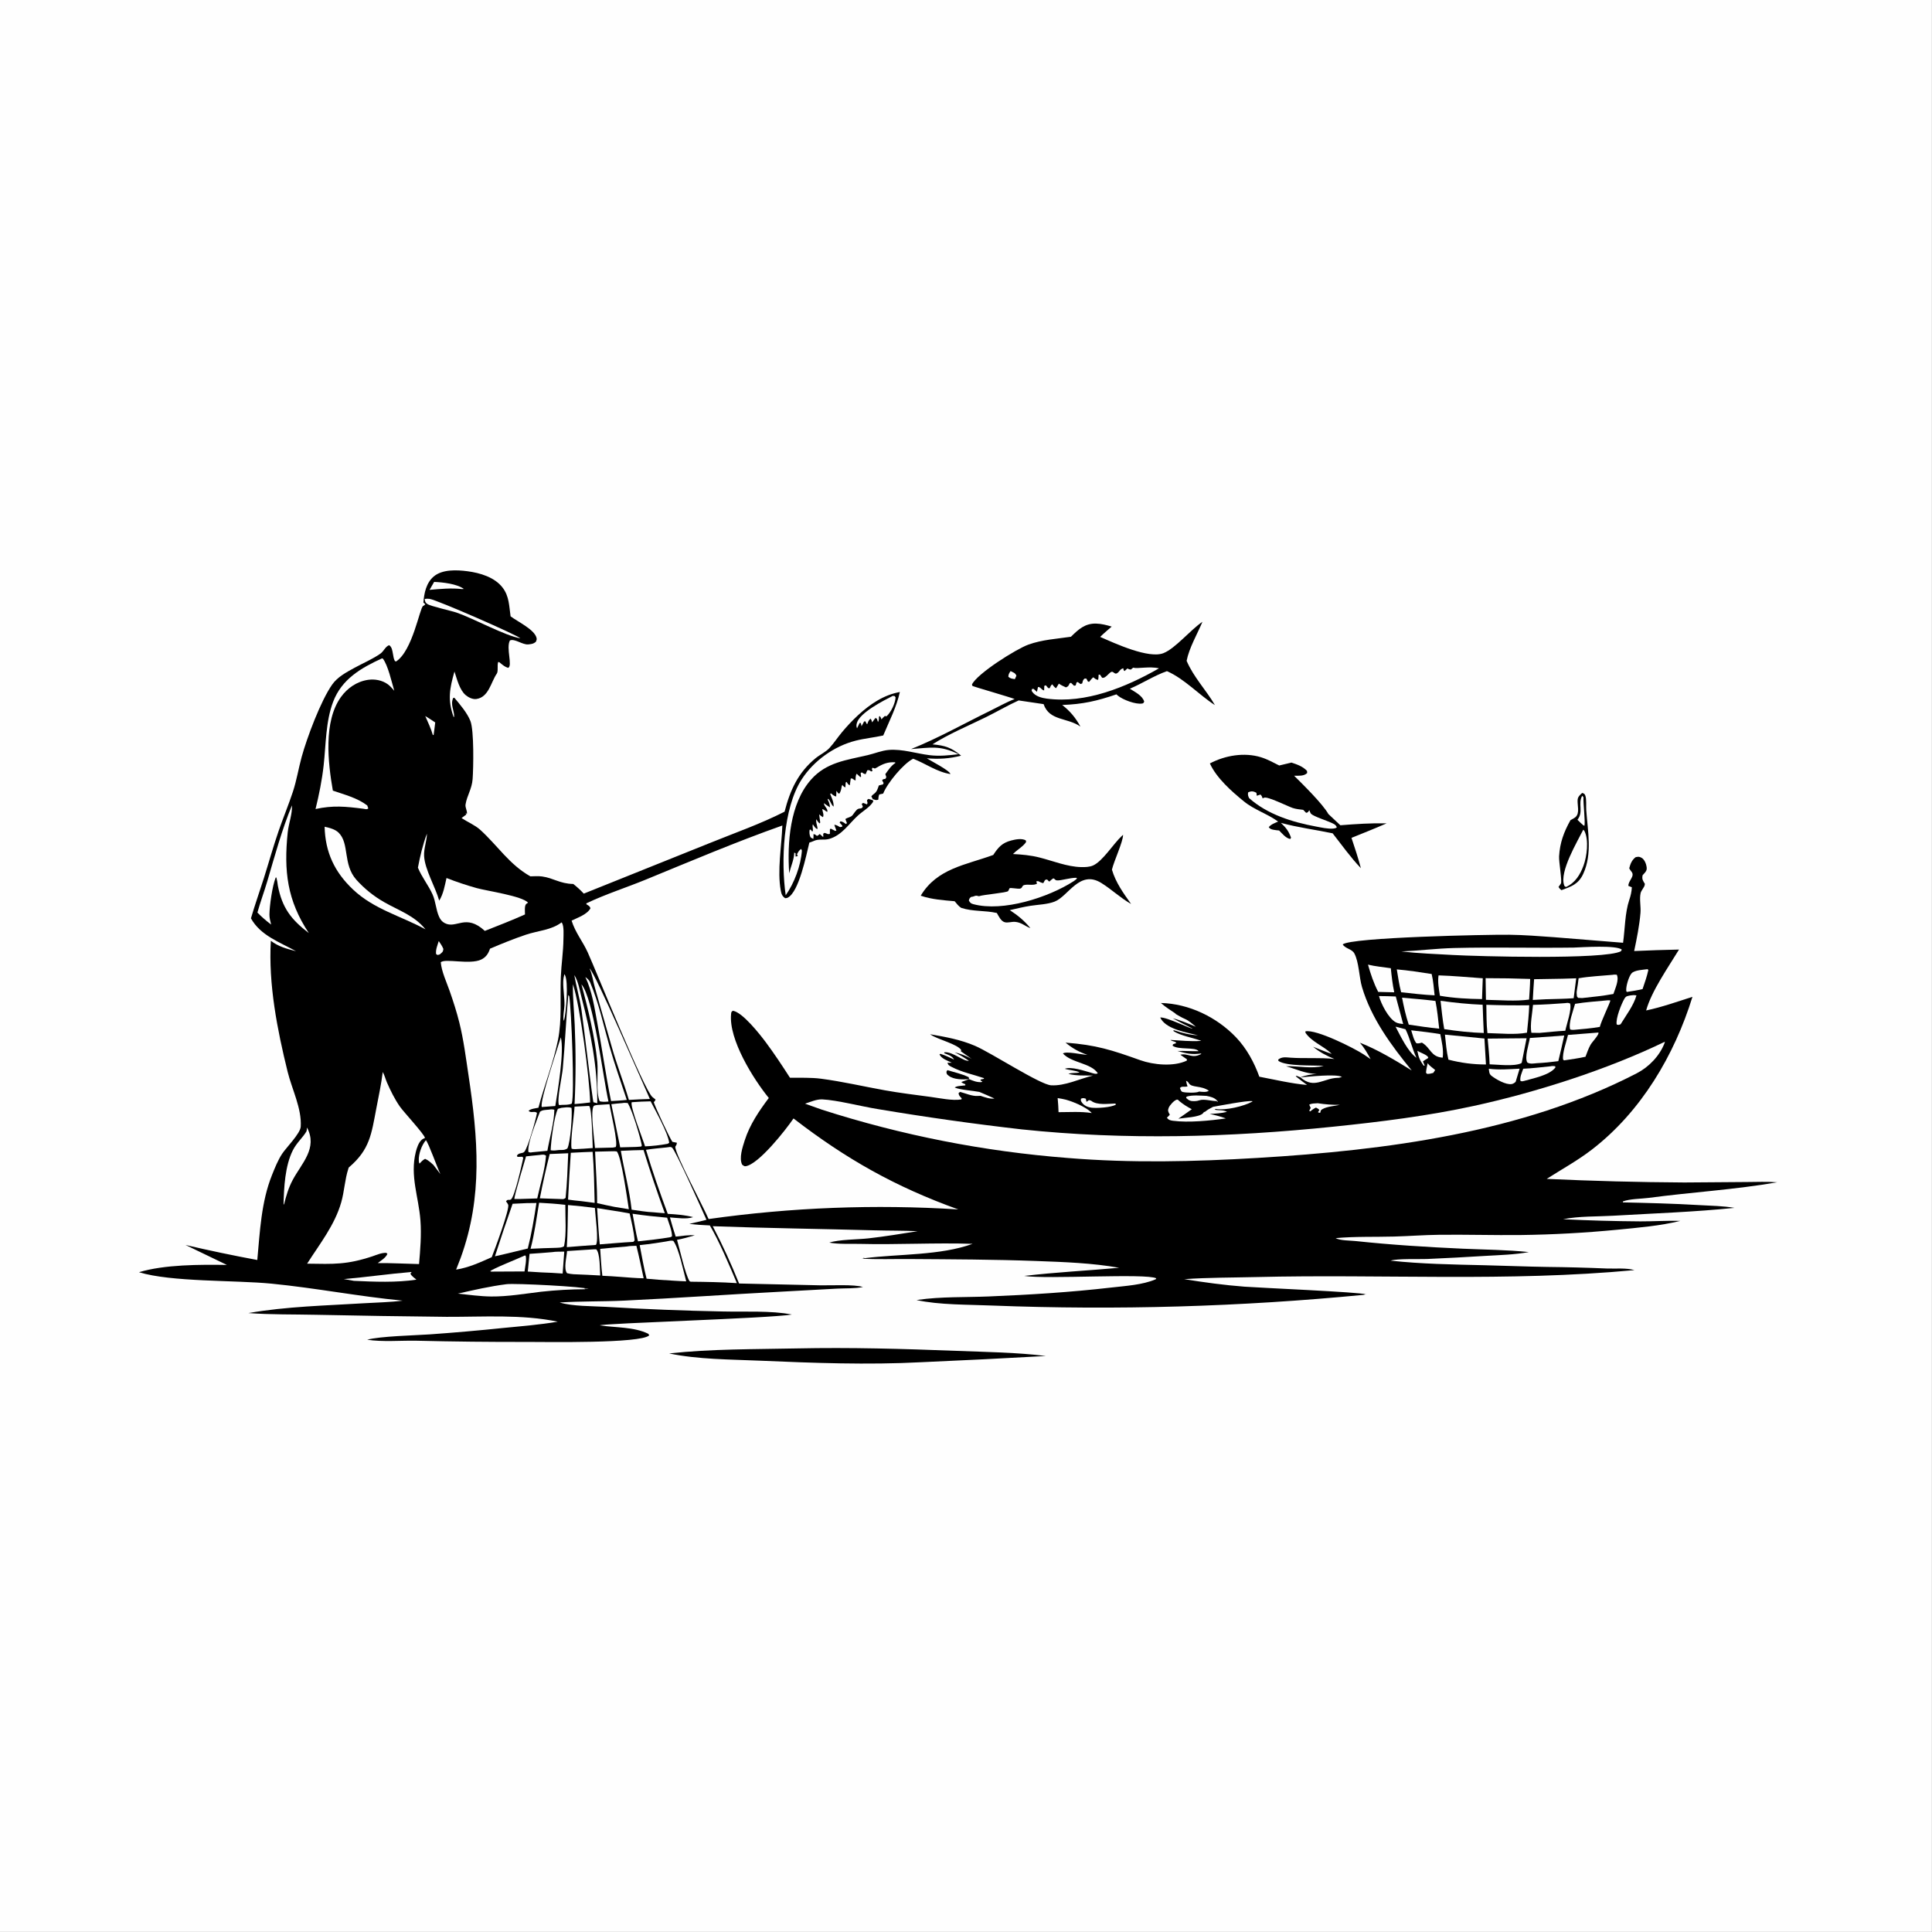 <?xml version="1.0" encoding="utf-8" ?>
<svg xmlns="http://www.w3.org/2000/svg" xmlns:xlink="http://www.w3.org/1999/xlink" width="4000" height="4000">
	<rect width="100%" height="100%" fill="#808080" stroke="none"/>
	<path fill="#FEFEFE" transform="scale(3.906 3.906)" d="M0 0L1024 0L1024 1024L0 1024L0 0Z"/>
	<path transform="scale(3.906 3.906)" d="M502.154 567.226C506.041 568.444 509.792 569.166 513.485 570.985L513.663 572.016C510.441 572.269 505.569 572.3 502.879 570.224C501.87 569.445 501.789 569.372 501.657 568.118L502.154 567.226Z"/>
	<path transform="scale(3.906 3.906)" d="M838.643 420.287C839.614 420.639 839.944 420.7 840.335 421.777C841.008 423.634 840.656 427.345 840.804 429.448C841.589 440.633 844.079 452.5 839.24 463.104C836.717 468.633 833.026 469.857 827.645 471.846C826.853 471.232 826.617 470.954 826.101 470.143C826.49 469.532 826.885 468.966 827.331 468.392C828.123 467.374 826.234 456.731 826.398 453.925C826.824 446.668 828.932 440.995 832.447 434.713C833.288 434.235 834.353 433.745 835.082 433.12C837.513 431.035 836.012 426.785 836.217 424.03C836.349 422.26 837.427 421.42 838.643 420.287Z"/>
	<path fill="#FEFEFE" transform="scale(3.906 3.906)" d="M838.658 421.793L839.315 422.555C839.179 426.214 840.349 435.406 839.837 437.722L839.185 437.41C838.145 436.472 837.108 435.546 836.145 434.526C839.511 430.154 836.247 426.086 838.658 421.793Z"/>
	<path fill="#FEFEFE" transform="scale(3.906 3.906)" d="M839.209 439.797C839.52 440.056 839.693 440.157 839.891 440.567C842.209 445.383 841.162 453.923 839.339 458.851C837.547 463.697 834.866 468.037 830.026 470.163C829.366 469.738 829.335 469.884 829.092 469.217C826.478 462.016 836.146 446.004 839.209 439.797Z"/>
	<path transform="scale(3.906 3.906)" d="M422.371 714.735C450.48 714.133 478.812 714.936 506.905 716.027C522.628 716.637 538.783 716.82 554.387 718.751Q521.391 720.6 488.375 722.045C459.815 723.543 431.128 722.453 402.585 721.225C386.917 720.551 370.039 720.601 354.667 717.398C376.977 714.959 399.931 715.209 422.371 714.735Z"/>
	<path transform="scale(3.906 3.906)" d="M641.302 404.667C649.382 400.394 659.552 398.666 668.405 401.387C671.748 402.415 674.946 404.18 678.063 405.752L684.551 404.206C687.579 405.219 690.548 406.219 692.786 408.62L692.877 409.739C691.177 411.496 688.25 411.152 685.966 411.195C690.766 415.961 701.038 426.037 704.124 431.491L710.462 437.433C718.645 436.774 726.798 436.242 735.012 436.406C728.861 439.12 722.586 441.581 716.359 444.115C718.173 449.447 719.881 454.754 721.351 460.193C715.924 454.538 711.22 447.871 706.373 441.705C697.168 439.756 688.068 438.658 678.941 436.159C681.577 438.665 683.089 440.494 684.309 444.013L683.924 444.703C681.614 444.368 679.624 441.811 677.998 440.205C677.028 440.106 676.023 440.032 675.069 439.832C673.946 439.597 673.188 439.413 672.507 438.454C673.689 436.922 675.761 436.259 677.483 435.472C671.725 431.301 664.82 429.271 659.274 424.725C652.771 419.442 644.83 412.416 641.302 404.667Z"/>
	<path fill="#FEFEFE" transform="scale(3.906 3.906)" d="M662.084 423.037C661.532 421.832 661.334 421.31 661.588 419.996C662.599 419.511 663.504 419.292 664.634 419.63C665.211 419.802 665.473 419.977 665.968 420.253L666.163 421.795L668.134 421.145C668.848 421.943 668.943 422.194 669.241 423.177C669.524 423.053 669.799 422.91 670.09 422.806C672.02 422.112 682.41 427.315 685.151 428.257C686.909 428.86 688.943 429.032 690.783 429.262L692.31 430.841C693.408 430.675 693.367 430.301 694.016 429.454C694.242 429.928 694.59 431.015 694.925 431.36C696.273 432.751 703.599 435.097 705.811 436.169C707.092 436.79 708.11 437.171 708.585 438.551C707.973 438.98 707.602 439.095 706.84 439.175C703.971 439.476 700.254 438.605 697.433 438.083C684.917 435.768 671.767 431.65 662.084 423.037Z"/>
	<path transform="scale(3.906 3.906)" d="M595.282 442.505C595.313 446.164 590.499 456.249 589.383 460.964C591.416 467.854 595.44 473.387 599.546 479.158C593.78 475.88 589.232 471.415 583.717 468.005C572.241 460.909 566.298 475.036 559.039 477.886C555.2 479.394 550.319 479.488 546.255 480.116C542.557 480.688 538.897 481.581 535.252 482.421C539.557 485.246 542.903 487.972 546.176 491.973C543.188 490.843 541.381 488.888 537.99 488.634C536.275 488.505 534.214 489.249 532.603 488.837C530.547 488.312 529.37 485.619 528.376 483.93C522.103 482.512 515.673 483.243 509.489 481.22C508.061 480.322 507.088 478.983 506.016 477.704C499.906 477.144 493.877 476.785 488.034 474.768C496.71 460.265 511.905 458.516 526.476 453.174C529.142 449.096 531.163 446.764 536.021 445.501C538.288 444.912 541.574 444.228 543.726 445.443L543.905 446.259C542.656 448.407 539.265 450.402 537.403 452.23L536.948 452.682C541.708 452.931 546.26 453.334 550.9 454.501C558.125 456.318 565.522 459.411 573.035 459.608C575.053 459.661 577.527 459.59 579.404 458.745C584.56 456.423 590.216 447.137 594.694 443.037L595.282 442.505Z"/>
	<path fill="#FEFEFE" transform="scale(3.906 3.906)" d="M570.483 465.276L570.882 465.645C570.303 466.214 569.711 466.694 569.027 467.134C555.71 475.697 531.657 483.48 515.915 479.257C514.579 478.899 514.19 478.485 513.537 477.314C513.879 476.19 513.871 476.096 514.801 475.397C515.914 475.237 515.497 475.359 516.527 474.972C517.481 474.614 517.632 474.773 518.605 474.964L518.857 475.061C521.124 474.183 533.52 473.25 534.378 472.319C534.517 472.168 535.056 470.843 535.159 470.771C535.581 470.478 539.603 471.193 540.458 471.06C542.256 470.781 541.402 469.414 543.073 469.071C545.208 468.633 547.776 469.512 549.684 468.375L549.268 467.184L550.208 467.034C551.155 467.5 551.951 467.93 553.001 468.11L553.946 466.413L555.009 466.153C555.724 466.947 555.327 466.556 556.213 467.313C556.378 467.151 556.539 466.986 556.707 466.827C556.853 466.688 558.13 465.555 558.358 465.596C559.136 465.736 559.062 466.577 560.353 466.662C562.369 466.796 567.204 465.241 570.483 465.276Z"/>
	<path transform="scale(3.906 3.906)" d="M133.015 486.769C135.093 479.607 137.616 472.584 139.862 465.475C142.498 457.132 144.841 448.684 147.698 440.413C150.091 433.486 152.923 426.696 155.225 419.742C157.219 413.716 158.221 407.353 159.897 401.231C162.652 391.166 170.014 371.437 176.091 362.824C178.929 358.801 183.576 356.354 187.793 354.036C192.256 351.581 197.508 349.37 201.642 346.459C203.422 345.207 204.225 342.718 206.269 341.973C207.764 342.986 207.942 344.841 208.271 346.539C208.52 347.827 208.639 349.164 209.273 350.328L209.876 350.649C218.676 345.09 222.467 322.263 224.25 321.22C225.031 320.763 224.738 320.96 225.446 320.316L224.427 319.374C224.8 314.385 225.928 308.861 229.987 305.5C234.553 301.72 242.101 302.053 247.683 302.775C254.408 303.644 262.234 305.938 266.478 311.56C269.94 316.146 269.852 321.267 270.635 326.681C274.255 329.453 283.466 333.711 284.423 338.237C284.599 339.068 284.311 339.446 284.029 340.202C282.835 341.205 281.982 341.345 280.494 341.516C280.315 341.537 280.136 341.567 279.956 341.581C276.922 341.826 272.813 338.357 270.29 339.468C268.096 343.435 271.883 353.04 269.314 354.007C267.59 353.446 266.628 352.615 265.231 351.479C264.513 350.895 264.848 351.061 264.065 350.866C263.421 352.687 264.218 355.781 263.314 357.082C260.217 361.535 259.1 369.598 252.477 370.511C250.527 370.779 248.287 369.671 246.829 368.445C243.59 365.722 242.18 359.852 240.892 355.942C238.34 364.948 237.151 370.882 240.421 379.997L240.724 379.991C240.807 376.318 238.596 373.658 240.203 369.986L240.807 369.82C243.765 373.328 247.712 377.943 249.359 382.211C251.315 387.28 250.951 407.074 250.517 412.934C250.123 418.255 247.527 421.68 246.767 426.375C246.477 428.171 247.76 429.623 247.487 431.458L246.801 430.879L247.166 431.732L244.656 433.613C247.814 435.722 251.772 437.327 254.557 439.854C263.75 448.198 269.985 458.258 281.123 464.508C283.144 464.46 285.332 464.301 287.335 464.576C293.405 465.409 296.687 468.413 303.894 468.559C305.908 470.175 307.679 471.773 309.443 473.667L376.461 446.764C389.644 441.419 403.188 436.702 415.872 430.233C418.778 418.863 423.041 409.507 432.299 401.899C434.568 400.035 437.662 398.636 439.636 396.5C442.01 393.933 443.99 390.873 446.237 388.178C451.36 382.032 458.025 375.464 464.942 371.401C468.785 369.144 472.588 367.615 476.976 366.803C475.138 375.049 471.394 382.091 468.168 389.841C463.313 390.921 458.321 391.379 453.508 392.604C442.1 395.506 431.283 403.258 424.906 413.161C415.018 428.517 413.935 456.724 416.461 474.553C421.029 468.077 424.484 458.835 425.048 450.885L424.682 449.977C423.494 450.748 423.073 451.627 422.433 452.834L422.89 453.714L421.747 454.057C421.663 453.401 421.642 452.93 421.689 452.258L420.282 451.657C421.312 451.328 420.863 451.28 421.633 451.548L420.944 451.88C420.95 452.079 420.971 452.279 420.962 452.478C420.811 455.775 419.083 459.589 418.32 462.882C417.228 446.704 418.638 426.007 429.863 413.269C438.021 404.012 448.679 402.916 459.959 400.257C463.633 399.391 467.395 397.802 471.154 397.504C478.349 396.934 485.657 399.421 492.76 400.287C497.957 400.921 502.921 400.384 508.081 399.767C498.198 394.934 493.283 396.295 482.927 397.045C497.294 391.289 511.149 383.443 525.074 376.645C529.273 374.596 533.45 372.191 537.812 370.524C535.555 369.593 515.659 363.823 515.513 363.629C515.343 363.402 515.29 363.107 515.178 362.846C517.918 357.002 538.795 343.947 545.075 341.692C552.528 339.014 559.944 338.661 567.662 337.51C571.621 333.624 575.049 330.398 580.982 330.535C583.781 330.599 586.582 331.337 589.257 332.122C587.215 333.924 585.076 335.676 583.142 337.592C591.037 341.053 608.881 349.325 616.722 346.191C623.052 343.66 630.901 333.952 637.369 329.584C634.63 336.084 630.306 343.411 628.975 350.275C632.713 359.032 639.244 365.622 643.979 373.745C635.4 368.218 627.923 359.868 618.543 355.745C611.695 358.159 605.56 362.22 598.887 365.059C601.591 366.817 605.506 368.627 606.503 371.903C605.942 372.752 606.2 372.765 605.331 372.908C601.955 373.465 595.226 370.935 592.555 368.75C592.283 368.527 592.025 368.289 591.768 368.049C581.461 371.558 573.968 373.289 563.028 373.67C567.249 376.976 570.072 380.371 572.677 385.109C565.686 380.232 556.242 382.214 553.16 373.223L539.948 371.268C534.006 373.953 528.385 377.289 522.532 380.163C513.216 384.736 502.988 388.972 494.256 394.543C500.882 395.133 504.321 396.271 509.436 400.536C503.257 402.146 497.608 402.471 491.261 401.939C493.356 403.298 503.367 408.392 503.788 410.287C496.757 409.268 490.565 404.681 484.012 402.167C478.761 404.86 470.354 415.027 468.125 420.645L466.069 421.105C465.651 422.052 465.605 422.835 465.544 423.861C464.276 424.316 463.864 423.956 462.63 423.58L461.85 422.119C462.416 421.413 462.6 421.272 463.28 420.781C464.808 419.678 465.256 418.063 465.828 416.358C466.548 416.126 467.252 415.95 467.992 415.796L468.352 415.051L467.563 413.574C468.75 412.23 469.272 413.733 469.778 411.823L469.272 410.336C470.881 408.167 472.278 405.901 474.588 404.417L474.452 404.062C470.734 403.8 467.98 404.876 464.887 406.773C464.557 406.975 464.102 407.185 463.738 407.36L462.462 406.928L462.125 407.605L462.497 408.641L461.783 408.922C460.816 408.31 460.88 408.056 459.701 408.296L458.847 410.341C457.874 410.175 457.551 409.921 456.754 409.375L456.183 409.807L456.429 411.674L456.01 411.905L454.196 410.211L453.904 410.303C453.522 411.529 453.482 412.412 453.495 413.676C452.275 413.44 451.973 412.217 450.931 412.733Q450.639 414.483 450.434 416.245C449.511 415.923 449.254 415.192 448.691 414.417L448.258 414.799L448.105 417.361C447.478 417.124 447.209 416.859 446.717 416.42L446.647 415.996C446.082 416.666 446.244 416.289 446.12 417.031C445.896 418.367 445.673 419.363 445 420.567L444.398 420.585L443.335 419.181L443.238 422.159C442.062 422.006 441.369 421.222 440.435 420.515L440.035 420.839C440.882 422.939 442.011 425.247 441.856 427.55C440.353 426.384 440.34 424.662 438.96 423.369L438.717 423.832C438.787 423.974 438.859 424.115 438.928 424.258C439.568 425.583 439.845 426.467 439.918 427.932C438.803 427.249 437.757 426.484 436.699 425.719C436.848 427.613 438.875 428.514 438.547 430.333C437.623 430.041 437.388 429.573 436.639 429.164C436.384 429.025 436.094 428.966 435.821 428.867C436.035 430.266 436.844 431.929 436.212 433.154C435.437 432.706 434.841 432.249 434.186 431.639Q434.426 433.825 434.767 435.997L434.355 436.48C433.675 435.754 433.18 435.075 432.674 434.219C432.448 435.62 432.868 436.762 433.171 438.115C433.376 439.032 433.362 438.657 433.205 439.512C431.992 438.87 431.615 438.054 430.876 436.941C430.314 438.149 431.405 440.074 430.559 440.796L429.677 439.721L429.144 439.855C428.958 441.129 429.019 442.52 429.592 443.712C429.782 444.107 430.749 444.456 431.131 444.657C431.195 443.799 431.238 442.975 431.202 442.115C432.137 442.29 432.324 442.504 433.032 443.098C434.066 442.528 433.573 442.87 434.502 442.06C435.136 442.589 435.745 443.128 436.342 443.699C436.419 442.488 436.435 443.072 436.317 441.948L437.012 441.475C437.683 441.661 438.261 441.827 438.892 442.127L439.876 442.023L439.905 439.545L440.354 439.224L442.733 440.435L443.342 440.191L443.057 439.489C442.753 438.728 442.482 437.968 442.221 437.193C443.41 437.244 444.252 437.834 445.25 438.412L446.346 438.221L446.501 437.661L445.062 436.009L445.462 435.351C446.659 435.444 447.421 436.115 448.361 436.787L448.932 436.31C448.666 435.582 448.391 434.862 448.095 434.146C449.403 433.201 451.007 433.273 451.955 432.012C452.575 431.188 453.764 429.399 454.596 428.894C455.69 428.23 456.786 428.976 457.356 427.564L456.749 426.116L457.538 425.583L459.565 426.371C460.453 424.826 458.615 424.546 460.316 423.463L462.668 424.148L462.861 424.897C461.009 427.925 457.493 429.815 454.885 432.162C449.936 436.616 446.385 442.671 439.571 444.659C436.511 445.551 434.108 444.361 431.006 445.904C430.409 446.201 429.624 446.401 428.999 446.613C427.357 453.326 423.517 472.699 417.592 475.783C417.101 476.038 416.71 476.044 416.194 476.102C414.626 475.06 414.2 473.911 413.861 472.079C411.902 461.513 414.315 448.342 414.689 437.562C390.255 446.206 366.252 456.402 342.278 466.245C331.894 470.508 320.902 473.984 310.797 478.826L310.83 479.314C311.879 480.014 312.557 480.178 312.986 481.411C311.258 484.728 306.201 486.393 302.979 487.981C304.943 494.328 308.874 498.938 311.539 504.835C316.419 515.634 341.484 578.072 345.828 581.505C346.382 581.942 346.92 582.388 347.481 582.819C347.026 583.78 347.325 583.295 346.53 584.241C347.482 587.21 354.681 602.648 356.386 605.229C357.184 605.428 357.965 605.584 358.777 605.709C358.728 606.712 358.433 607.044 357.917 607.879C358.259 612.638 372.556 639.086 375.602 646.16Q392.027 643.842 408.549 642.362Q425.071 640.882 441.646 640.244Q458.222 639.606 474.809 639.811Q491.395 640.017 507.95 641.065C474.604 629.076 448.65 614.463 420.602 592.837C416.577 598.795 402.171 617.123 395.252 618.156C394.425 618.279 394.048 617.779 393.391 617.349C391.629 613.9 393.597 608.051 394.729 604.498C397.382 596.168 402.306 588.92 407.508 581.989C399.323 571.946 386.152 550.965 387.524 537.442C387.626 536.431 387.615 536.384 388.446 535.751C393.55 536.504 402.723 548.184 405.813 552.318C410.375 558.421 414.603 564.848 418.728 571.251C424.18 571.336 429.833 571.072 435.244 571.783C446.551 573.268 457.783 575.897 469.01 577.914C477.037 579.357 485.183 580.337 493.267 581.421C498.07 582.065 504.857 583.555 509.587 582.758L509.756 582.196C509.655 582.089 509.554 581.982 509.455 581.874C508.699 581.05 508.181 580.577 508.095 579.403L508.907 578.774C511.859 579.537 515.272 581.114 518.26 580.909C518.756 580.875 519.253 580.873 519.75 580.851C522.014 581.599 524.736 582.624 527.125 582.275Q523.159 580.457 519.13 578.781C515.532 578.082 509.219 577.741 506.065 576.469C506.952 575.529 510.248 575.531 511.677 575.303L511.657 574.683C510.843 574.347 510.179 574.166 509.545 573.538Q511.614 572.805 513.663 572.016C515.855 572.894 517.774 573.747 520.194 573.579L520.737 573.258L519.79 572.74L519.71 572.236L521.51 571.827L521.547 571.467C515.852 569.525 509.838 568.367 504.435 565.529C503.258 564.91 502.574 564.642 502.197 563.306L504.553 563.304C502.395 562.309 498.955 561.125 497.992 558.879L498.485 558.579C500.988 559.39 503.329 560.506 505.709 561.615C504.603 559.583 502.48 559.072 500.446 558.235L500.633 557.747C505.11 557.406 510.865 562.811 513.569 562.243C511.269 560.705 508.877 559.206 506.398 557.979L505.985 557.779C508.751 558.399 511.782 559.519 514.28 560.866C514.554 561.014 514.824 561.169 515.095 561.321L509.312 557.235L509.503 556.607C507.614 553.493 497.321 551.038 493.616 548.605L493.023 548.208C501.178 549.616 509.147 551.052 516.804 554.342C525.441 558.054 551.287 574.923 557.147 575.269C564.467 575.701 572.302 571.796 579.369 570.091C575.135 570.026 570.434 570.313 566.325 569.208C568.24 568.457 570.269 568.979 572.245 568.412C570.06 567.346 566.833 567.284 564.412 566.517C567.811 565.206 574.774 567.635 578.25 568.583C579.429 568.905 580.81 569.513 581.895 568.914C578.427 563.437 567.95 563.475 563.403 558.395C565.197 557.065 573.629 559.05 576.385 559.143C571.815 557.545 568.527 555.731 564.789 552.645C581.127 553.893 589.285 556.562 604.386 561.954C611.38 564.452 622.107 565.501 629.055 562.195L629.155 561.505Q627.43 560.254 625.653 559.078C629.771 558.055 631.736 561.377 636.695 558.673L636.624 558.388C631.824 559.118 628.761 558.402 624.123 557.071C627.852 556.94 631.569 557.292 635.301 557.169C633.69 554.817 624.52 556.631 621.531 554.256L621.77 553.537L623.483 552.9C623.094 551.853 621.225 552.11 620.449 551.227C625.652 551.504 631.103 552.119 636.297 551.748C636.445 551.738 636.593 551.724 636.741 551.712L636.282 551.542C631.597 549.84 626.472 549.2 622.121 546.627L621.963 545.983L622.472 546.156C626.739 547.559 630.501 548.533 635.012 548.782C629.144 547.266 619.03 545.725 615.506 540.297C615.261 539.92 615.206 539.751 615.005 539.317C618.48 539.06 631.604 545.615 632.136 545.232C628.65 543.422 625.091 541.697 621.672 539.767C625.916 540.822 629.87 542.561 633.891 544.254C632.018 542.698 630.21 540.992 627.953 540.034C626.125 539.258 624.375 538.139 622.643 537.164L623.446 537.46C620.719 535.615 617.788 533.856 615.35 531.643C630.17 531.979 644.942 539.132 655.15 549.822C660.741 555.678 664.802 563.125 667.514 570.714C675.849 572.297 684.373 574.338 692.826 575.101Q689.765 572.852 686.804 570.473L687.278 570.244L689.331 571.057C692.027 569.869 694.969 569.569 697.87 569.174C692.31 569.291 686.944 566.605 681.631 565.164C688.381 564.965 695.012 566.694 701.632 564.96C695.999 564.567 681.975 565.302 677.668 562.367L677.496 561.68C679.408 560.019 681.66 560.461 684.034 560.627C691.791 561.17 699.598 560.453 707.309 561.323C703.055 559.586 699.611 557.77 696.024 554.849C699.297 556.146 702.559 557.489 705.888 558.637C705.758 558.511 705.631 558.382 705.5 558.259C701.346 554.347 695.18 552.182 691.962 547.405L691.947 546.668C697.707 545.487 717.658 555.508 722.846 558.913Q724.7 560.127 726.509 561.406C724.822 558.272 723.157 555.416 720.834 552.692C730.127 556.304 739.812 562.153 748.285 567.4C737.485 554.187 726.857 539.817 721.945 523.236C720.39 517.988 720.346 509.934 717.871 505.364C716.57 502.963 713.109 502.878 711.705 500.595C716.043 496.838 788.384 495.325 799.974 495.469C807.855 495.567 815.784 496.193 823.647 496.758L860.318 499.717C861.324 492.538 861.302 483.845 863.584 477.061C864.359 474.758 864.851 472.724 864.966 470.293C864.355 470.01 863.77 469.793 863.136 469.575C862.98 466.829 866.805 464.495 864.769 462.021C864.3 461.451 863.92 460.918 863.582 460.258C864.181 457.897 864.985 455.823 866.998 454.341C868.356 454.085 868.828 453.962 870.114 454.672C871.652 455.522 872.599 457.929 872.805 459.564C872.962 460.813 872.792 461.46 871.977 462.455C871.562 462.962 871.112 463.445 870.669 463.927C870.238 466.04 870.783 466.666 871.873 468.504C871.768 469.708 871.33 470.241 870.708 471.234C870.29 471.899 869.793 472.608 869.618 473.387C868.905 476.546 869.819 480.572 869.545 483.879C869.007 490.358 867.555 497.716 866.198 504.103Q878.079 503.562 889.969 503.319C884.26 512.706 875.396 525.303 872.543 535.601C880.801 533.866 889.048 530.939 897.093 528.376C887.49 559.422 869.874 589.181 843.939 609.224C836.212 615.196 828.01 619.656 819.844 624.87Q856.295 626.569 892.785 626.779L925.825 626.533C931.183 626.517 936.689 626.247 942.03 626.68C919.471 630.603 896.665 631.905 873.996 634.932C869.987 635.467 863.876 635.407 860.234 636.825L860.042 637.956L859.328 637.577L859.45 636.973L859.165 637.301C873.169 637.622 886.975 637.947 900.982 638.784C907.023 639.144 913.408 639.178 919.363 640.242C898.015 642.43 876.539 643.148 855.127 644.4C846.562 644.901 836.863 644.57 828.527 646.258Q848.994 647.256 869.485 647.395C876.551 647.411 883.648 646.94 890.707 647.125C879.87 649.796 868.327 650.735 857.236 651.828Q831.772 654.294 806.191 654.63C791.699 654.79 777.2 654.332 762.71 654.507C754.799 654.602 746.903 655.22 738.994 655.436C728.746 655.717 718.122 655.335 707.948 656.274C710.267 657.603 715.77 657.529 718.623 657.833C737.5 659.848 756.316 661.01 775.271 661.875C786.888 662.405 798.796 662.436 810.349 663.673C802.754 665.073 794.834 665.249 787.13 665.705Q771.739 666.669 756.333 667.34C751.582 667.515 740.863 667.051 737.091 668.207C753.415 669.993 770.147 670.257 786.563 670.637C797.742 670.896 808.913 671.372 820.095 671.544Q836.006 671.71 851.904 672.388C856.396 672.536 862.088 671.985 866.371 673.226C798.943 679.546 733.09 675.267 665.666 676.915C653.049 677.223 640.307 677.133 627.72 678.026C638.369 679.745 648.88 681.181 659.642 682.007C667.333 682.597 721.071 684.889 724.019 686.068L723.399 686.251L724.017 685.997L723.688 685.878L723.081 686.307Q673.966 691.069 624.641 692.497Q575.316 693.925 526.008 692.013C513.381 691.469 497.885 691.761 485.825 689.094L486.519 688.991C498.761 687.224 511.718 687.703 524.086 687.194C545.724 686.303 567.535 684.959 589.049 682.464C596.555 681.593 605.673 681.098 612.608 678.076L612.881 677.577C607.584 674.799 554.765 678.194 542.894 676.308C559.693 674.331 576.437 673.51 593.244 671.995C578.922 669.443 563.979 668.94 549.461 668.404C526.889 667.57 504.379 667.503 481.798 667.356C473.522 667.302 464.926 667.629 456.695 667.149L457.738 667.046L457.796 666.622L458.288 666.911C476.427 664.607 498.424 665.541 515.532 659.296C495.591 658.638 475.67 659.828 455.723 659.332C450.598 659.205 444.596 659.586 439.574 658.655C444.769 656.954 454.516 657.044 460.287 656.4C469.024 655.423 477.726 653.963 486.41 652.596C478.842 652.252 471.272 652.347 463.701 652.143C435.076 651.374 406.406 651.001 377.794 649.963C382.923 659.695 387.66 670.118 391.758 680.328L434.979 681.291C440.461 681.4 452.653 680.708 457.405 682.178C453.217 683.068 448.076 682.809 443.763 683.038L413.809 684.672C386.118 686.119 358.412 688.104 330.726 689.402C319.38 689.934 307.966 689.658 296.633 690.392C303.567 692.462 313.761 692.27 321.057 692.691Q352.005 694.554 383.004 695.15C394.32 695.43 408.778 694.596 419.729 696.776C407.441 698.833 320.099 701.4 317.906 702.518C326.119 703.764 336.127 703.262 343.641 706.984L344.144 707.797C339.728 712.224 288.917 711.285 279.813 711.297Q250.111 711.366 220.417 710.647C212.1 710.514 202.777 711.378 194.614 710.125C201.502 708.237 219.627 707.851 227.701 707.299Q247.399 705.91 267.04 703.865C276.562 702.941 286.191 702.177 295.625 700.564C276.722 696.583 255.985 698.068 236.724 697.993Q202.134 697.642 167.551 696.91C155.644 696.645 143.523 696.882 131.666 695.999C151.848 692.471 172.966 692.027 193.42 690.768C200.052 690.36 206.814 690.269 213.399 689.412C190.127 687.178 167.178 682.691 143.943 680.409C124.583 678.507 90.713 679.598 73.665 674.34C87.11 670.264 106.14 670.256 120.29 670.489L98.318 659.894Q117.255 664.32 136.375 667.87C137.793 652.689 138.441 637.155 144.174 622.824C145.666 619.095 147.316 614.94 149.538 611.578C151.729 608.263 159.165 600.847 159.401 597.213C160.023 587.651 154.731 577.315 152.463 568.117C146.961 545.793 142.23 521.776 143.556 498.675C147.766 501.838 151.916 502.879 156.903 504.189C148.234 499.355 138.075 495.907 133.015 486.769Z"/>
	<path fill="#FEFEFE" transform="scale(3.906 3.906)" d="M535.651 355.714C537.126 356.472 538.108 356.597 538.752 358.165L537.942 359.97C536.391 359.722 535.712 359.772 534.49 358.745C534.516 357.316 534.914 356.909 535.651 355.714Z"/>
	<path fill="#FEFEFE" transform="scale(3.906 3.906)" d="M756.747 563.541C757.905 565.183 759.28 565.868 760.712 567.19L759.704 568.701C758.546 569.056 757.65 569.224 756.438 569.23L755.848 568.571C755.994 566.856 756.374 565.219 756.747 563.541Z"/>
	<path fill="#FEFEFE" transform="scale(3.906 3.906)" d="M232.563 498.812C233.511 500.186 234.395 501.452 235.018 503.008C234.836 504.715 234.339 504.791 233.088 505.896L231.988 506.202L231.169 505.738C230.805 503.471 231.911 500.977 232.563 498.812Z"/>
	<path fill="#FEFEFE" transform="scale(3.906 3.906)" d="M751.275 556.965C752.819 557.951 754.987 558.581 756.366 559.669C756.624 559.873 756.812 560.152 757.035 560.393L757.141 560.327L756.752 561.019C756.043 561.383 755.42 561.734 754.777 562.212C754.595 562.346 754.419 562.488 754.24 562.626C754.578 563.337 754.864 564.065 755.161 564.795L754.634 564.878C752.665 562.179 751.834 560.268 751.275 556.965Z"/>
	<path fill="#FEFEFE" transform="scale(3.906 3.906)" d="M225.407 379.543C227.207 380.594 228.94 381.798 230.691 382.932C230.458 385.152 230.125 387.37 229.839 389.584L229.421 389.567C228.458 386.143 226.81 382.814 225.407 379.543Z"/>
	<path fill="#FEFEFE" transform="scale(3.906 3.906)" d="M299.139 516.381C299.23 516.501 299.336 516.611 299.411 516.742C301.428 520.254 300.128 536.745 298.968 540.932L298.811 540.969C298.258 538.694 299.104 535.384 299.182 532.996C299.316 528.84 298.469 524.663 298.541 520.497C298.565 519.077 298.8 517.754 299.139 516.381Z"/>
	<path fill="#FEFEFE" transform="scale(3.906 3.906)" d="M698.236 584.789C698.295 584.78 698.353 584.753 698.412 584.762C702.468 585.389 706.097 585.674 710.22 585.625C707.251 586.292 703.674 586.395 700.998 587.888C699.902 588.5 700.131 588.663 699.811 589.794C699.081 589.89 699.492 589.914 698.601 589.543L699.361 588.29C698.758 587.747 698.271 587.402 697.532 587.068C696.378 587.612 695.454 588.336 694.453 589.111L693.967 588.727L694.754 587.28L693.962 585.537C695.308 584.798 696.725 584.892 698.236 584.789Z"/>
	<path fill="#FEFEFE" transform="scale(3.906 3.906)" d="M644.974 583.615C642.297 583.695 638.226 582.389 635.829 583.196C634.929 583.499 634.28 583.634 633.313 583.669C631.154 583.748 630.287 583.413 628.728 581.995L628.928 581.284C632.132 580.294 636.173 580.757 639.521 580.878C641.621 581.302 643.896 581.792 645.289 583.58C645.4 583.722 645.478 583.886 645.572 584.039L645.091 583.922L644.974 583.615Z"/>
	<path fill="#FEFEFE" transform="scale(3.906 3.906)" d="M591.237 584.935L591.481 585.502C589.075 587.005 581.333 587.517 578.389 587.113C576.562 586.863 574.606 586.03 573.536 584.465C572.901 583.536 572.801 583.486 572.999 582.345C574.208 581.932 574.305 582.003 575.542 582.375C575.671 582.933 575.789 583.49 575.901 584.051L577.242 583.095L578.352 583.434C581.368 585.963 587.405 585.007 591.237 584.935Z"/>
	<path fill="#FEFEFE" transform="scale(3.906 3.906)" d="M230.113 308.447C234.668 308.635 242.172 309.44 245.876 312.178L244.83 312.243C239.105 311.587 233.406 312.165 227.695 312.663L230.113 308.447Z"/>
	<path fill="#FEFEFE" transform="scale(3.906 3.906)" d="M628.682 572.875C629.48 573.249 629.672 573.392 630.148 574.165C631.703 576.687 636.628 575.231 640.777 578.155C639.36 579.077 637.248 578.749 635.618 578.587C634.185 579.443 628.391 579.242 626.831 578.779C625.932 578.513 625.787 577.488 625.433 576.716C626.319 575.495 628.018 576.361 629.483 575.805C629.043 574.839 628.885 573.91 628.682 572.875Z"/>
	<path fill="#FEFEFE" transform="scale(3.906 3.906)" d="M739.715 544.182L744.997 545.561C747.385 550.379 748.474 555.767 750.785 560.689C746.143 557.336 742.389 549.218 739.715 544.182Z"/>
	<path fill="#FEFEFE" transform="scale(3.906 3.906)" d="M689.331 571.057C693.767 570.702 708.127 569.118 711.313 570.813L709.715 571.295C709.471 571.299 709.226 571.3 708.982 571.307C701.558 571.511 696.458 577.447 689.331 571.057Z"/>
	<path fill="#FEFEFE" transform="scale(3.906 3.906)" d="M225.754 604.369C227.359 606.307 231.729 618.903 233.455 622.362L229.741 617.488C228.331 616.231 227.084 614.999 225.332 614.247C224.063 614.884 223.298 615.754 222.356 616.78L222.366 616.806C222.005 615.92 222.048 616.217 221.986 615.164C221.784 611.753 223.549 606.872 225.754 604.369Z"/>
	<path fill="#FEFEFE" transform="scale(3.906 3.906)" d="M864.153 527.639C865.36 527.495 866.206 527.343 867.41 527.631C865.988 532.813 861.821 538.311 859.004 542.922C857.989 543.24 857.994 543.427 856.946 543.028C856.277 539.934 859.503 531.923 861.068 529.311C861.924 527.883 862.668 527.987 864.153 527.639Z"/>
	<path fill="#FEFEFE" transform="scale(3.906 3.906)" d="M560.613 582.041C561.408 582.175 562.201 582.326 562.996 582.456C567.257 583.151 576.054 586.804 578.696 589.978C573.044 589.07 566.823 589.508 561.089 589.509C561.033 587.006 560.832 584.533 560.613 582.041Z"/>
	<path fill="#FEFEFE" transform="scale(3.906 3.906)" d="M278.186 665.465L278.631 665.606C279.213 667.813 278.31 671.594 278.031 673.931L260.446 674.019L259.846 673.84C260.59 672.672 275.338 666.877 278.186 665.465Z"/>
	<path fill="#FEFEFE" transform="scale(3.906 3.906)" d="M225.107 317.474C226.019 317.328 226.747 317.295 227.671 317.43C231.888 318.043 274.786 336.938 275.813 338.325C267.928 337.089 251.089 327.853 242.125 324.745C239.045 323.677 228.308 321.395 226.472 320.124C225.29 319.305 225.348 318.794 225.107 317.474Z"/>
	<path fill="#FEFEFE" transform="scale(3.906 3.906)" d="M821.735 565.202C822.735 565.001 823.379 565.005 824.381 565.193L824.431 565.864C821.234 569.996 812.632 571.542 807.814 572.958C806.836 573.163 806.837 573.322 805.88 572.873C805.566 570.796 806.723 568.441 807.4 566.485C812.174 566.299 816.979 565.664 821.735 565.202Z"/>
	<path fill="#FEFEFE" transform="scale(3.906 3.906)" d="M789.156 566.493C794.618 567.19 799.999 566.732 805.478 566.459L803.385 573.389C802.915 573.962 802.001 574.491 801.272 574.614C798.245 575.125 793.02 572.142 790.628 570.288C789.253 569.221 789.374 568.092 789.156 566.493Z"/>
	<path fill="#FEFEFE" transform="scale(3.906 3.906)" d="M873.332 513.718L873.706 514.176C872.954 517.628 871.788 520.925 870.648 524.263C867.908 524.928 865.158 525.352 862.374 525.778C862.03 525.471 862.055 525.59 862.001 525.045C861.779 522.803 863.37 517.526 864.846 515.895C866.394 514.185 871.12 514.02 873.332 513.718Z"/>
	<path fill="#FEFEFE" transform="scale(3.906 3.906)" d="M730.935 527.973C733.901 527.937 736.877 528.098 739.842 528.197Q741.85 535.481 743.76 542.791C742.416 542.633 741.023 542.518 739.819 541.851C735.894 539.675 732.071 532.13 730.935 527.973Z"/>
	<path fill="#FEFEFE" transform="scale(3.906 3.906)" d="M217.669 674.267L218.189 674.239L217.562 675.091C217.931 676.23 219.78 677.466 220.724 678.292C210.053 679.905 198.359 679.416 187.598 678.918L182.24 677.983C194.069 676.969 205.836 675.249 217.669 674.267Z"/>
	<path fill="#FEFEFE" transform="scale(3.906 3.906)" d="M473.181 368.871L474.241 368.963L474.71 369.672C474.518 372.869 472.283 377.521 469.911 379.678L468.998 379.517C468.783 379.712 467.989 380.425 467.817 380.612C467.611 380.836 467.436 381.086 467.246 381.322C466.992 380.476 466.871 380.243 466.296 379.511L465.879 380.007C465.882 381.077 465.946 381.784 465.378 382.72L464.788 380.929L464.018 380.558Q463.12 381.711 462.26 382.893C462.054 382.039 461.987 381.625 461.438 380.919C460.732 381.567 460.356 382.046 460.021 382.935C459.916 383.211 459.818 383.491 459.717 383.769L459.273 383.562C459.149 383.135 458.911 382.736 458.715 382.338L458.014 382.426C457.571 383.29 457.144 384.11 456.638 384.939L456.325 383.274L455.632 383.218Q454.983 384.647 454.277 386.048C453.855 385.045 453.89 384.285 454.189 383.229C455.748 377.72 468.264 371.384 473.181 368.871Z"/>
	<path fill="#FEFEFE" transform="scale(3.906 3.906)" d="M748.01 546.117C753.163 546.708 758.311 547.269 763.426 548.143C764.214 552.129 765.269 556.563 764.709 560.628C758.353 560.165 758.424 555.467 753.705 552.646C752.631 552.953 751.899 553.154 750.784 552.999C749.329 551.247 748.729 548.277 748.01 546.117Z"/>
	<path fill="#FEFEFE" transform="scale(3.906 3.906)" d="M725.111 511.307C729.044 512.252 733.202 512.635 737.209 513.207C737.654 517.54 738.111 521.71 739.02 525.978L730.526 525.766C728.116 521.088 726.531 516.365 725.111 511.307Z"/>
	<path fill="#FEFEFE" transform="scale(3.906 3.906)" d="M308.19 521.757C314.619 529.04 319.647 571.233 322.531 583.879C320.904 584.003 319.469 584.158 317.864 583.739C315.795 579.014 317.152 568.469 316.611 562.95C315.301 549.57 311.715 534.702 308.19 521.757Z"/>
	<path fill="#FEFEFE" transform="scale(3.906 3.906)" d="M304.398 516.832C306.548 520.054 307.335 525.208 308.325 528.988C313.108 547.248 316.772 565.796 316.578 584.764L314.571 584.258C314.049 583.408 309.11 540.977 308.174 535.018C307.211 528.893 305.475 522.934 304.398 516.832Z"/>
	<path fill="#FEFEFE" transform="scale(3.906 3.906)" d="M297.273 549.838C299.149 557.2 295.674 578.088 294.343 586.242L287.17 586.784C286.035 583.477 295.463 555.853 297.273 549.838Z"/>
	<path fill="#FEFEFE" transform="scale(3.906 3.906)" d="M847.105 547.312L847.333 547.42C847.308 548.853 843.908 552.309 843.053 553.823C841.951 555.775 841.197 558.044 840.395 560.137C836.657 560.983 832.833 561.479 829.045 562.056L828.531 561.651C828.022 558.236 830.322 552.081 831.122 548.573L847.105 547.312Z"/>
	<path fill="#FEFEFE" transform="scale(3.906 3.906)" d="M292.642 663.706C294.711 663.366 296.991 663.486 299.094 663.428Q298.606 669.233 298.232 675.046C294.452 674.724 290.664 674.591 286.875 674.437L279.752 673.989L280.689 664.605C284.675 664.38 288.661 664.012 292.642 663.706Z"/>
	<path fill="#FEFEFE" transform="scale(3.906 3.906)" d="M162.722 597.641C168.548 608.638 159.866 616.557 155.095 625.539C152.915 629.642 151.741 633.709 150.59 638.205L150.301 638.552C150.5 629.457 151.068 617.946 155.229 609.707C157.261 605.685 160.43 603.08 162.419 599.727C162.624 599.38 162.655 598.102 162.722 597.641Z"/>
	<path fill="#FEFEFE" transform="scale(3.906 3.906)" d="M297.552 587.212C299.204 587.071 301.41 586.612 302.939 587.262C303.417 590.941 302.405 605.532 300.738 608.746C299.202 609.729 298.148 609.518 296.349 609.569C294.798 609.777 293.436 609.995 291.875 609.699C292.035 605.085 293.725 591.518 295.732 587.752L297.552 587.212Z"/>
	<path fill="#FEFEFE" transform="scale(3.906 3.906)" d="M649.771 592.83C641.635 594.002 629.874 595.156 621.745 594.073C620.276 593.877 619.403 593.646 618.51 592.45C619.07 591.942 619.571 591.429 620.067 590.859C619.995 590.73 619.92 590.602 619.85 590.472C619.141 589.152 618.909 588.646 619.48 587.18C620.017 585.801 622.334 583.267 623.733 582.88C624.393 582.698 624.659 583.259 625.118 583.643C627.249 585.425 629.267 586.649 631.716 587.951C629.378 589.665 626.968 591.297 624.592 592.962C627.582 592.468 635.786 592.217 637.673 590.075C637.831 589.896 637.933 589.661 638.126 589.521C638.33 589.372 638.593 589.33 638.827 589.235C640.055 588.167 641.555 587.462 642.976 586.684C646.925 585.987 660.745 583.321 663.697 583.652L663.903 583.854C659.334 586.407 649.505 588.718 644.388 587.79L643.79 588.163C646.169 588.752 648.066 588.133 650.405 589.342C647.35 590.102 644.343 590.272 641.213 590.461C644.173 591.079 646.931 591.778 649.771 592.83Z"/>
	<path fill="#FEFEFE" transform="scale(3.906 3.906)" d="M290.885 588.182C292.016 587.989 292.717 587.943 293.833 588.224C293.748 594.873 291.316 603.249 290.139 609.981L282.118 610.759C281.147 610.948 281.075 610.951 280.08 610.594C279.402 605.94 284.432 594.218 286.182 589.339C287.378 588.275 289.35 588.339 290.885 588.182Z"/>
	<path fill="#FEFEFE" transform="scale(3.906 3.906)" d="M740.379 513.833C746.557 514.357 752.729 515.332 758.855 516.274C759.758 519.906 759.981 523.852 760.42 527.576C754.52 527.318 748.554 526.578 742.681 525.947C741.615 521.989 741.06 517.873 740.379 513.833Z"/>
	<path fill="#FEFEFE" transform="scale(3.906 3.906)" d="M854.761 516.71C855.55 516.545 856.176 516.601 856.976 516.648C858.36 519.393 856.087 524.058 855.195 526.856C849.721 527.883 844.18 528.415 838.648 529.023L836.478 528.925L835.855 528.14C835.697 526.877 835.62 525.91 835.868 524.657C836.27 522.628 836.496 520.586 836.746 518.533C842.606 517.508 848.825 517.268 854.761 516.71Z"/>
	<path fill="#FEFEFE" transform="scale(3.906 3.906)" d="M311.756 586.21L312.351 586.235C313.768 587.91 314.007 605.015 314.189 608.517C311.093 608.821 307.98 608.943 304.874 609.107C304.16 609.154 303.69 609.044 303 608.886C302.151 605.445 304.32 591.117 304.55 586.571L311.756 586.21Z"/>
	<path fill="#FEFEFE" transform="scale(3.906 3.906)" d="M314.481 662.22L316.01 662.186C318.137 664.221 317.909 672.986 318.156 676.076Q311.106 675.675 304.05 675.41C302.827 675.333 301.758 675.168 300.571 674.865C298.625 672.41 300.377 666.325 300.575 663.125L314.481 662.22Z"/>
	<path fill="#FEFEFE" transform="scale(3.906 3.906)" d="M335.3 643.354C341.39 644.273 347.47 644.889 353.601 645.448C354.544 648.436 356.195 652.217 356.209 655.321L355.379 655.766C349.666 656.762 343.924 657.362 338.161 657.981C336.978 653.171 336.209 648.224 335.3 643.354Z"/>
	<path fill="#FEFEFE" transform="scale(3.906 3.906)" d="M828.326 518.776L835.484 518.551L834.127 529.109C829.229 529.464 824.285 529.504 819.376 529.659L812.461 530.027C812.612 526.363 812.923 522.691 813.16 519.03L828.326 518.776Z"/>
	<path fill="#FEFEFE" transform="scale(3.906 3.906)" d="M268.479 680.689C273.129 680.123 310.039 682.001 311.982 683.252L309.622 682.949L310.199 683.356Q298.459 683.414 286.789 684.693C278.096 685.744 269.116 687.295 260.354 687.215C254.491 687.163 248.512 686.276 242.669 685.696C251.249 683.749 259.743 681.801 268.479 680.689Z"/>
	<path fill="#FEFEFE" transform="scale(3.906 3.906)" d="M316.537 585.704L323.058 585.287C323.571 588.807 327.709 605.713 326.384 607.979L324.876 608.278L315.38 608.511C315.035 604.136 312.966 589.684 314.533 586.518C314.887 585.803 315.824 585.868 316.537 585.704Z"/>
	<path fill="#FEFEFE" transform="scale(3.906 3.906)" d="M823.529 549.297L829.131 548.865C828.184 553.416 827.052 557.936 825.991 562.462C822.195 562.987 818.452 563.35 814.625 563.544C812.967 563.682 811.048 564.102 809.581 563.192C807.927 560.593 810.429 553.359 810.913 550.186Q817.225 549.794 823.529 549.297Z"/>
	<path fill="#FEFEFE" transform="scale(3.906 3.906)" d="M852.29 530.21C852.62 530.144 853.242 530.267 853.585 530.299C853.653 531.033 848.779 541.105 847.987 544.315C843.381 545.092 838.772 545.486 834.122 545.881C833.38 545.948 832.978 545.845 832.266 545.667C831.276 542.231 833.926 535.579 834.878 532.086C840.569 531.114 846.536 530.797 852.29 530.21Z"/>
	<path fill="#FEFEFE" transform="scale(3.906 3.906)" d="M301.219 527.416L301.732 528.025C302.867 534.953 304.646 580.11 303.075 584.952C301.458 585.742 299.399 585.591 297.618 585.648C297.214 585.781 296.686 585.702 296.261 585.695C295.139 582.889 297.939 570.426 298.311 566.349C299.494 553.389 300.03 540.379 301.219 527.416Z"/>
	<path fill="#FEFEFE" transform="scale(3.906 3.906)" d="M743.168 528.824C749.071 529.35 754.983 529.82 760.863 530.561C761.829 535.41 762.298 540.341 762.853 545.25C757.437 544.716 752.092 543.937 746.716 543.099C745.142 538.47 744.096 533.619 743.168 528.824Z"/>
	<path fill="#FEFEFE" transform="scale(3.906 3.906)" d="M329.776 584.707C330.816 584.505 331.657 584.555 332.708 584.658C335.234 588.704 339.247 602.234 340.217 607.22L339.828 607.739L337.125 607.937L328.739 608.159L324.044 585.286C325.923 584.993 327.88 584.896 329.776 584.707Z"/>
	<path fill="#FEFEFE" transform="scale(3.906 3.906)" d="M788.547 550.518L809.167 550.33Q807.952 556.758 806.631 563.166L806.355 563.572C802.47 565.394 794.034 564.263 789.571 564.143C789.47 559.614 788.915 555.035 788.547 550.518Z"/>
	<path fill="#FEFEFE" transform="scale(3.906 3.906)" d="M762.508 516.999C770.307 517.233 778.162 518.002 785.951 518.539Q785.786 524.056 785.555 529.571C778.139 529.485 770.559 529.065 763.245 527.813C762.684 524.305 761.972 520.536 762.508 516.999Z"/>
	<path fill="#FEFEFE" transform="scale(3.906 3.906)" d="M285.975 612.205C286.073 612.19 286.17 612.168 286.269 612.159C287.537 612.043 288.418 611.771 289.425 612.591C288.872 619.988 286.335 627.961 284.755 635.236L275.875 635.513L272.677 635.536C272.354 634.319 278.149 615.403 278.828 612.943C281.199 612.638 283.595 612.446 285.975 612.205Z"/>
	<path fill="#FEFEFE" transform="scale(3.906 3.906)" d="M787.448 518.485Q799.266 518.476 811.076 518.896C811.013 522.539 810.72 526.195 810.508 529.833C803.278 530.852 794.972 530.074 787.632 529.969L787.448 518.485Z"/>
	<path fill="#FEFEFE" transform="scale(3.906 3.906)" d="M310.264 517.866C311.355 518.712 312.288 519.495 312.839 520.804C317.412 531.665 319.857 543.3 323.056 554.588C325.769 564.158 329.105 573.569 332.234 583.009C329.463 583.34 326.672 583.46 323.886 583.622C321.058 569.927 319.198 556.039 316.618 542.29C315.055 533.956 313.92 525.593 310.264 517.866Z"/>
	<path fill="#FEFEFE" transform="scale(3.906 3.906)" d="M303.678 521.674C307.455 532.917 312.54 571.607 312.816 584.36C310.073 584.762 307.314 584.972 304.553 585.21Q305.569 564.283 304.631 543.352C304.351 536.149 303.526 528.872 303.678 521.674Z"/>
	<path fill="#FEFEFE" transform="scale(3.906 3.906)" d="M829.6 531.716C830.759 531.56 831.105 531.466 832.227 531.899C833.22 535.165 830.395 542.787 829.699 546.357C825.139 546.581 820.567 547.099 816.018 547.498Q813.865 547.497 811.713 547.428C810.906 543.188 812.228 537.023 812.584 532.635C818.278 532.508 823.922 532.148 829.6 531.716Z"/>
	<path fill="#FEFEFE" transform="scale(3.906 3.906)" d="M765.892 548.407L786.836 550.47Q787.294 557.349 787.64 564.234C780.781 564.238 774.369 563.381 767.737 561.672C766.722 557.32 766.366 552.844 765.892 548.407Z"/>
	<path fill="#FEFEFE" transform="scale(3.906 3.906)" d="M291.371 611.691L301.188 611.286C300.854 619.149 300.619 627.116 299.805 634.942C298.695 635.862 298.034 635.57 296.625 635.533L286.151 635.183Q288.419 623.361 291.371 611.691Z"/>
	<path fill="#FEFEFE" transform="scale(3.906 3.906)" d="M334.83 584.238C338.177 583.954 341.517 583.853 344.874 583.763C347.508 588.863 354.037 600.431 354.714 605.766L353.873 606.26C349.893 607.046 345.96 607.446 341.911 607.632C340.751 603.8 333.957 586.715 334.83 584.238Z"/>
	<path fill="#FEFEFE" transform="scale(3.906 3.906)" d="M316.516 640.339C322.253 641.367 328.033 642.056 333.753 643.206C334.799 647.839 335.976 652.765 336.382 657.491L335.677 658.263C329.752 658.568 323.822 659.132 317.906 659.585C317.283 653.19 316.918 646.752 316.516 640.339Z"/>
	<path fill="#FEFEFE" transform="scale(3.906 3.906)" d="M301.062 638.734Q308.211 639.323 315.32 640.282C315.497 643.901 317.453 657.749 315.87 659.873C310.727 660.196 305.582 660.659 300.443 661.058C300.928 653.639 300.926 646.167 301.062 638.734Z"/>
	<path fill="#FEFEFE" transform="scale(3.906 3.906)" d="M763.57 530.473C770.924 531.512 778.469 532.264 785.889 532.575C786.006 537.563 786.28 542.554 786.488 547.539C779.555 547.346 772.376 546.543 765.52 545.49C764.618 540.534 764.138 535.477 763.57 530.473Z"/>
	<path fill="#FEFEFE" transform="scale(3.906 3.906)" d="M787.835 532.599C795.437 532.859 802.965 532.956 810.573 532.848C810.413 537.71 809.873 542.542 809.388 547.379C802.918 548.578 794.984 547.729 788.405 547.592C787.856 542.65 787.951 537.57 787.835 532.599Z"/>
	<path fill="#FEFEFE" transform="scale(3.906 3.906)" d="M332.27 660.703C333.841 660.362 335.706 660.438 337.324 660.341C338.757 666.034 339.921 671.823 341.171 677.56C337.077 677.52 332.961 677.106 328.878 676.814C325.698 676.514 322.473 676.417 319.283 676.231C318.687 671.5 318.45 666.72 318.128 661.963Q325.193 661.263 332.27 660.703Z"/>
	<path fill="#FEFEFE" transform="scale(3.906 3.906)" d="M309.156 610.71L314.119 610.522C314.875 619.493 314.981 628.594 315.206 637.593L308.119 636.667C305.769 636.487 303.438 636.16 301.102 635.857Q301.707 623.443 302.557 611.044L309.156 610.71Z"/>
	<path fill="#FEFEFE" transform="scale(3.906 3.906)" d="M285.756 637.522C290.416 637.767 295.019 638.072 299.655 638.628C299.599 645.537 300.346 653.785 298.994 660.526C297.88 661.415 296.28 661.305 294.91 661.414Q288.065 661.571 281.226 661.918C283.339 654.047 284.377 645.57 285.756 637.522Z"/>
	<path fill="#FEFEFE" transform="scale(3.906 3.906)" d="M279.131 637.72L284.338 637.653C283.123 645.741 281.782 653.848 279.754 661.775L267.362 664.757L262.347 665.905Q266.835 651.924 271.707 638.072L279.131 637.72Z"/>
	<path fill="#FEFEFE" transform="scale(3.906 3.906)" d="M355.226 657.656C355.785 657.541 356.309 657.65 356.873 657.706C359.869 661.651 362.324 674.099 363.727 679.18C358.945 679.013 354.155 678.633 349.378 678.348L342.73 677.788C341.222 671.971 340.261 665.884 339.075 659.984C344.541 659.407 349.822 658.653 355.226 657.656Z"/>
	<path fill="#FEFEFE" transform="scale(3.906 3.906)" d="M172.064 438.218C174.524 438.732 177.593 439.531 179.443 441.325C185.39 447.09 181.59 458.086 188.877 466.307Q190.468 468.077 192.196 469.713Q193.923 471.35 195.776 472.843Q197.63 474.336 199.596 475.676Q201.563 477.015 203.631 478.193C211.59 482.74 219.557 485.23 225.528 492.603C212.482 485.492 198.266 482.011 187.145 471.513C177.34 462.258 172.393 451.742 172.064 438.218Z"/>
	<path fill="#FEFEFE" transform="scale(3.906 3.906)" d="M324.299 610.23C325.227 610.173 326.011 610.229 326.931 610.321C329.403 613.058 332.459 635.625 333.322 640.949L325.62 639.695C322.564 639.116 319.534 638.405 316.499 637.724C316.527 628.641 315.774 619.525 315.435 610.444L324.299 610.23Z"/>
	<path fill="#FEFEFE" transform="scale(3.906 3.906)" d="M154.742 426.88C155.026 431.284 152.976 436.66 152.509 441.18C150.38 461.788 152.223 477.239 163.7 494.589C154.257 487.361 149.555 481.197 147.266 469.373C147.106 467.901 146.887 466.553 146.498 465.123L146.13 465.158C144.354 469.502 142.855 480.175 142.813 484.792C142.797 486.549 143.3 488.38 143.715 490.074C141.101 488.074 138.732 486.066 136.44 483.702C137.993 478.118 140.03 472.693 141.672 467.136C145.672 453.592 149.351 439.961 154.742 426.88Z"/>
	<path fill="#FEFEFE" transform="scale(3.906 3.906)" d="M312.503 513.331C315.158 514.982 341.09 575 344.468 582.519C340.763 582.58 337.052 582.828 333.351 583.013C330.545 573.534 326.887 564.321 324.226 554.775L315.352 523.587C314.341 520.165 313.992 516.582 312.503 513.331Z"/>
	<path fill="#FEFEFE" transform="scale(3.906 3.906)" d="M834.193 502.27C838.853 502.09 856.876 500.897 859.64 503.355L859.166 504.227C850.411 508.794 782.751 506.899 770.123 506.195C761.012 505.683 751.846 505.351 742.776 504.325C752.131 503.919 761.432 502.733 770.807 502.497C791.928 501.966 813.07 502.581 834.193 502.27Z"/>
	<path fill="#FEFEFE" transform="scale(3.906 3.906)" d="M600.639 353.907C603.094 354.603 609.228 353.042 614.326 354.264C596.796 364.268 575.512 373.034 554.874 370.308C552.211 369.956 548.798 369.098 547.196 366.741C546.675 365.975 546.84 366.241 546.996 365.2L547.865 365.144L549.638 366.725L550.194 364.153C551.633 364.065 551.99 365.719 553.446 365.958C553.445 365.147 553.485 364.356 553.533 363.547L554.36 363.237L555.608 364.734L556.427 364.755C556.818 363.796 556.932 363.419 557.729 362.72C558.366 363.569 558.852 364.229 559.755 364.804C560.233 363.97 560.724 363.162 561.255 362.362C562.441 363.197 563.685 363.755 564.999 364.35C566.376 363.827 566.329 363.46 567.041 362.143L567.721 361.945L569.301 363.479L570.181 363.292L570.62 361.743L571.233 361.495L572.742 362.578L573.632 362.247C573.842 361.421 573.931 360.642 574.533 359.996C574.974 359.522 575.002 359.716 575.811 359.684L576.692 361.302L577.343 361.38C578.031 360.513 578.629 359.689 579.496 358.99C580.497 359.765 580.815 360.193 582.081 360.374C582.204 359.688 582.272 359.069 582.295 358.369C582.303 358.131 582.305 357.893 582.31 357.656L583.047 357.581L584.161 359.24C586.187 359.79 588.016 355.993 589.483 356.079C590.279 356.126 590.948 357.504 592.048 356.876C593.482 356.057 593.568 354.618 595.417 354.227C595.558 355.029 595.427 355.156 596.067 355.715L597.596 354.308C598.333 354.736 598.571 354.808 599.376 354.923L600.639 353.907Z"/>
	<path fill="#FEFEFE" transform="scale(3.906 3.906)" d="M335.596 609.721L341.119 609.586Q346.331 626.462 352.385 643.055C350.394 642.971 348.392 642.743 346.405 642.578C342.566 642.442 338.615 641.69 334.799 641.198C333.649 630.723 330.835 620.399 329.078 610.008L335.596 609.721Z"/>
	<path fill="#FEFEFE" transform="scale(3.906 3.906)" d="M202.519 348.953L202.934 349.123C205.6 352.435 207.694 361.777 208.981 366.142C207.94 364.967 206.867 363.671 205.599 362.737C202.637 360.556 198.677 359.831 195.09 360.353C189.177 361.214 184.1 364.719 180.669 369.525C171.403 382.504 173.829 404.28 176.432 419.068C182.791 421.293 189.21 422.832 194.665 426.947L195.218 428.487C194.394 429.251 193.647 428.814 192.569 428.677C183.222 427.484 176.506 426.807 167.256 428.828C169.122 421.271 170.684 413.469 171.548 405.731C172.79 394.598 172.579 382.545 176.581 371.985C181.134 359.968 191.38 354.042 202.519 348.953Z"/>
	<path fill="#FEFEFE" transform="scale(3.906 3.906)" d="M226.296 441.883C226.245 445.827 224.574 449.751 224.795 453.744C225.192 460.934 230.765 470.099 232.804 477.387C235.043 473.818 235.753 469.443 236.671 465.393Q244.552 468.474 252.703 470.749C258.025 472.235 276.968 474.942 279.903 478.488C279.532 478.711 279.209 478.881 278.886 479.184C277.91 480.1 278.27 483.416 278.27 484.708C271.26 487.841 264.131 490.635 256.98 493.429C246.78 484.012 241.974 492.571 235.728 489.295C234.305 488.55 233.438 487.448 232.773 486.006C231.045 482.258 230.989 477.876 229.265 474.056C227.052 469.151 223.559 464.913 221.518 459.908C222.702 453.719 224.079 447.794 226.296 441.883Z"/>
	<path fill="#FEFEFE" transform="scale(3.906 3.906)" d="M353.266 608.204L355.261 607.935C355.588 608.065 355.984 608.087 356.243 608.325C358.306 610.218 372.124 641.339 374.472 646.565C371.458 647.358 368.403 648.014 365.365 648.71C369.001 649.152 372.589 649.408 376.25 649.545C381.031 657.528 386.889 671.298 390.577 680.125C382.413 679.598 374.274 679.458 366.094 679.374L365.48 679.083C363.165 675.308 360.288 662.08 358.859 657.191C362.072 656.568 365.155 655.717 368.288 654.772C364.94 654.542 361.479 655.114 358.146 655.476C357.013 652.115 356.059 648.709 355.096 645.296C358.702 645.526 363.957 646.397 367.403 645.141C362.982 644.012 358.493 643.659 353.952 643.415C349.796 632.256 345.812 620.875 342.407 609.465C345.977 608.858 349.662 608.597 353.266 608.204Z"/>
	<path fill="#FEFEFE" transform="scale(3.906 3.906)" d="M202.877 568.231C203.855 569.906 204.32 571.991 205.109 573.788C207.041 578.189 209.211 582.601 211.963 586.555C213.943 589.401 224.874 601.137 225.27 603.184C224.682 603.446 224.073 603.692 223.576 604.115C221.855 605.581 220.931 608.466 220.405 610.572C217.21 623.359 221.911 634.312 222.856 646.904C223.434 654.601 222.777 662.352 222.115 670.023C214.798 669.873 207.536 669.439 200.207 669.501C202.021 668.139 204.373 666.773 205.346 664.66L204.791 664.08C202.248 663.994 199.888 665.055 197.517 665.88C183.825 670.417 177.032 670.033 162.792 669.812C169.436 659.38 177.399 649.425 180.864 637.321C182.54 631.469 182.749 625.302 184.632 619.5C184.703 619.284 184.778 619.07 184.851 618.854C196.033 609.349 196.842 601.274 199.479 587.499C200.704 581.105 202.083 574.696 202.877 568.231Z"/>
	<path fill="#FEFEFE" transform="scale(3.906 3.906)" d="M882.492 552.16C882.429 552.403 882.391 552.655 882.301 552.89C879.708 559.684 873.974 565.592 867.614 568.88C806.509 600.473 734.495 609.671 666.738 613.751C633.131 615.774 599.519 616.558 565.921 613.785Q549.344 612.501 532.87 610.252Q516.397 608.004 500.082 604.799Q483.767 601.595 467.667 597.445Q451.567 593.294 435.736 588.213L426.73 585.012C429.559 584.083 432.856 582.605 435.861 582.736C443.496 583.069 456.999 586.56 465.299 587.877Q503.271 594.255 541.525 598.629C596.628 604.438 651.728 602.866 706.75 597.205C731.766 594.632 756.722 591.53 781.324 586.17C814.227 579.003 852.159 566.867 882.492 552.16Z"/>
	<path fill="#FEFEFE" transform="scale(3.906 3.906)" d="M297.666 488.916C297.734 488.998 297.813 489.071 297.87 489.16C299.027 491.001 298.672 495.558 298.651 497.813C298.589 504.483 297.522 511.215 297.263 517.911C296.844 528.781 297.907 540.565 295.766 551.236C293.336 563.343 288.537 575.166 285.406 587.149C283.911 587.46 281.211 587.71 280.166 588.822C281.587 590.191 283.181 588.687 284.634 589.873C284.06 593.356 279.915 608.187 277.955 610.463C276.951 611.629 275.234 610.783 274.002 612.474L274.28 613.209L276.913 613.144L277.352 613.78C276.701 616.82 272.773 634.813 270.758 635.803C269.493 636.424 269.349 635.35 268.21 636.766C268.58 637.295 269.105 637.955 269.358 638.568C270.275 640.786 262.094 662.791 260.639 666.386C254.381 669.143 248.562 671.89 241.765 672.965L244.223 666.623C256.008 634.133 253.357 603.246 248.328 569.892C246.933 560.639 245.751 551.171 243.493 542.088C242.085 536.423 240.273 530.809 238.353 525.299C236.697 520.547 234.084 515.077 233.631 510.077C235.812 507.86 249.075 511.491 255.054 508.62C257.403 507.492 258.705 505.725 259.564 503.313C259.618 503.161 259.668 503.007 259.72 502.853C265.971 500.195 272.322 497.613 278.761 495.446C285.141 493.299 292.218 493.047 297.666 488.916Z"/>
</svg>
